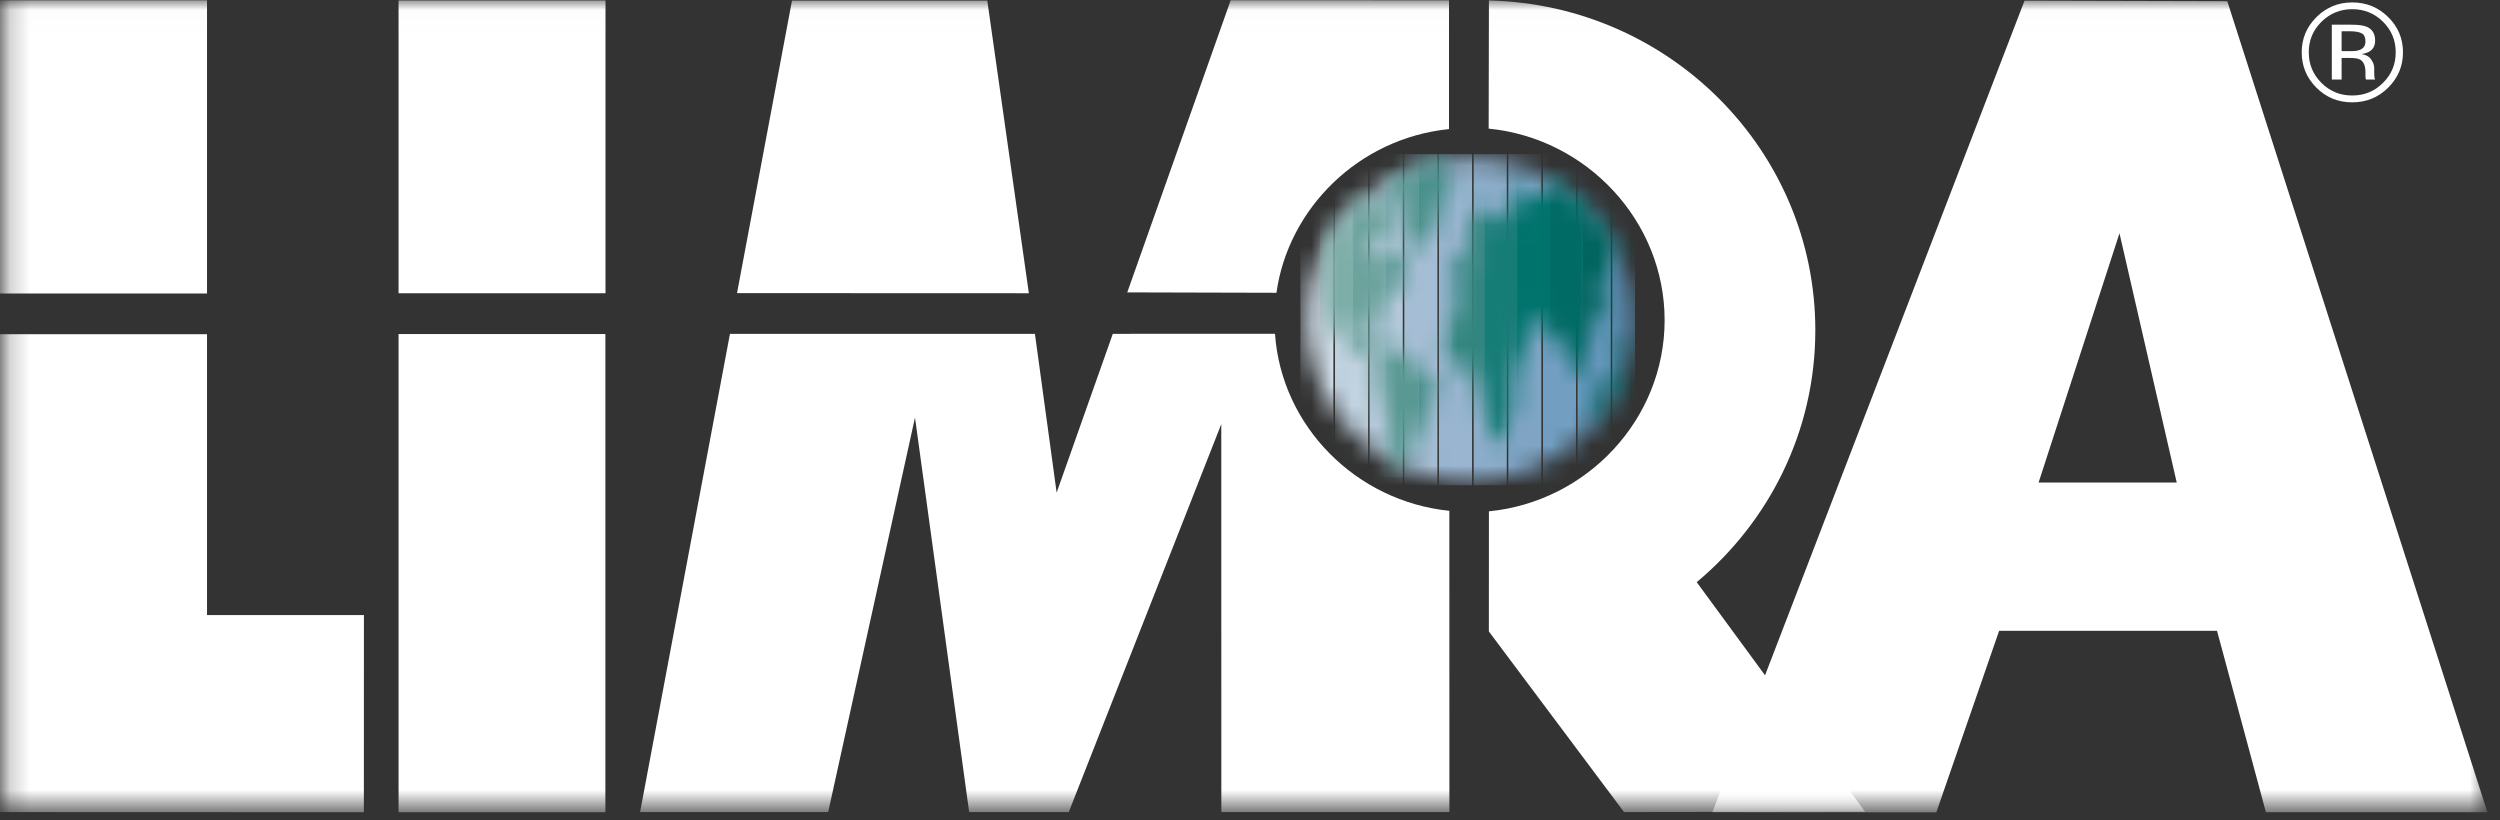 <?xml version="1.0" encoding="UTF-8"?>
<svg width="125px" height="41px" viewBox="0 0 125 41" version="1.1" xmlns="http://www.w3.org/2000/svg" xmlns:xlink="http://www.w3.org/1999/xlink">
    <rect x="0" y="0" width="125" height="41" fill="#333333" stroke="none"/>
    <!-- Generator: Sketch 45.1 (43504) - http://www.bohemiancoding.com/sketch -->
    <title>LIMRA logo_2color Copy</title>
    <desc>Created with Sketch.</desc>
    <defs>
        <path d="M0.218,8.225 C0.218,3.761 3.892,0.141 8.42,0.141 C12.944,0.141 16.615,3.761 16.615,8.225 C16.615,12.689 12.944,16.308 8.42,16.308 C3.892,16.308 0.218,12.689 0.218,8.225 Z" id="path-1"></path>
        <path d="M0.609,5.816 L0.609,5.735 L0.668,4.805 L0.668,4.805 C1.219,3.644 2.042,2.634 3.055,1.853 L3.864,2.628 L4.524,3.633 L3.608,4.132 L3.608,3.58 L3.254,3.984 L2.748,4.884 L3.254,5.436 L3.458,4.635 L4.121,4.385 L5.187,6.09 L4.677,6.438 L4.121,6.74 L3.608,7.844 L3.458,8.645 L4.32,9.348 L4.014,9.348 L3.458,9.046 L3.151,8.396 L2.591,8.396 L2.591,8.997 L3.098,9.098 L3.458,9.499 L3.561,9.949 L4.727,9.7 L5.8,10.902 L6.456,11.105 L6.203,12.357 L4.98,15.165 L4.845,15.646 C4.593,15.538 4.348,15.418 4.11,15.287 L4.067,13.208 L3.458,11.657 L3.711,10.652 L2.591,9.9 L1.729,9.148 L0.862,7.995 L0.609,5.816 L0.609,5.816 Z M14.267,13.549 L14.484,11.637 L15.351,10.783 L15.907,10.694 C15.561,11.759 14.997,12.728 14.267,13.549 L14.267,13.549 Z M15.972,10.485 L15.351,9.772 L16.214,9.379 C16.159,9.757 16.078,10.126 15.972,10.485 L15.972,10.485 Z M15.419,4.583 L14.648,6.589 L14.798,7.995 L14.185,8.346 L14.135,9.348 L13.848,9.512 L14.085,10.701 L13.498,10.846 L13.169,10.15 L12.969,9.397 L12.812,8.547 L12.206,9.847 L11.596,8.294 L11.133,7.942 L11.133,8.596 L10.677,8.997 L10.983,9.7 L10.32,10.701 L10.27,12.508 L9.761,14.209 L9.254,14.311 L8.595,11.752 L8.238,10.603 L7.525,10.701 L6.812,9.749 L6.866,8.846 L7.425,7.942 L7.372,7.243 L7.322,6.438 L7.575,5.988 L7.215,5.788 L7.312,5.223 L7.728,4.635 L8.042,5.397 L8.388,5.035 L7.888,4.26 L8.058,3.551 L8.798,2.529 L9.407,2.881 L9.664,3.38 L10.374,2.881 L10.27,2.431 L10.527,1.728 L10.933,1.577 L11.44,2.227 L12.102,1.626 L12.177,1.211 C13.563,1.996 14.695,3.171 15.419,4.583 L15.419,4.583 Z M6.934,0.223 L7.322,1.324 L6.709,1.925 L6.612,3.331 L6.356,3.38 L5.54,4.884 L5.033,4.083 L4.83,2.628 L4.27,2.628 L4.085,1.176 C4.95,0.696 5.912,0.366 6.934,0.223 L6.934,0.223 Z" id="path-3"></path>
        <polygon id="path-5" points="0.2 40.42 0.2 0.013 124.37 0.013 124.37 40.42"></polygon>
    </defs>
    <g id="Symbols" stroke="none" stroke-width="1" fill="none" fill-rule="evenodd">
        <g id="footer" transform="translate(-249, -559)">
            <g id="FOOTER">
                <g id="LIMRA-logo_2color-Copy" transform="translate(249, 559)">
                    <g id="Group-12" transform="translate(65.07, 7.771)">
                        <mask id="mask-2" fill="white">
                            <use xlink:href="#path-1"></use>
                        </mask>
                        <g id="Clip-2"></g>
                        <polygon id="Fill-1" fill="#5B91B8" mask="url(#mask-2)" points="15.545 16.489 16.681 16.489 16.681 -0.066 15.545 -0.066"></polygon>
                        <polygon id="Fill-3" fill="#6798BD" mask="url(#mask-2)" points="13.81 16.489 15.466 16.489 15.466 -0.066 13.81 -0.066"></polygon>
                        <polygon id="Fill-4" fill="#719EC1" mask="url(#mask-2)" points="12.078 16.489 13.733 16.489 13.733 -0.066 12.078 -0.066"></polygon>
                        <polygon id="Fill-5" fill="#7FA5C5" mask="url(#mask-2)" points="10.345 16.489 11.998 16.489 11.998 -0.066 10.345 -0.066"></polygon>
                        <polygon id="Fill-6" fill="#8CADCA" mask="url(#mask-2)" points="8.613 16.489 10.269 16.489 10.269 -0.066 8.613 -0.066"></polygon>
                        <polygon id="Fill-7" fill="#99B5D0" mask="url(#mask-2)" points="6.877 16.489 8.533 16.489 8.533 -0.066 6.877 -0.066"></polygon>
                        <polygon id="Fill-8" fill="#A6BED5" mask="url(#mask-2)" points="5.145 16.489 6.801 16.489 6.801 -0.066 5.145 -0.066"></polygon>
                        <polygon id="Fill-9" fill="#B3C8DA" mask="url(#mask-2)" points="3.409 16.489 5.068 16.489 5.068 -0.066 3.409 -0.066"></polygon>
                        <polygon id="Fill-10" fill="#C1D2E0" mask="url(#mask-2)" points="1.68 16.489 3.336 16.489 3.336 -0.066 1.68 -0.066"></polygon>
                        <polygon id="Fill-11" fill="#CEDBE6" mask="url(#mask-2)" points="-0.052 16.489 1.6 16.489 1.6 -0.066 -0.052 -0.066"></polygon>
                    </g>
                    <g id="Group-24" transform="translate(65.388, 7.771)">
                        <mask id="mask-4" fill="white">
                            <use xlink:href="#path-3"></use>
                        </mask>
                        <g id="Clip-14"></g>
                        <polygon id="Fill-13" fill="#005F57" mask="url(#mask-4)" points="15.384 16.091 16.363 16.091 16.363 -0.066 15.384 -0.066"></polygon>
                        <polygon id="Fill-15" fill="#00655E" mask="url(#mask-4)" points="13.742 16.091 15.397 16.091 15.397 -0.066 13.742 -0.066"></polygon>
                        <polygon id="Fill-16" fill="#006B64" mask="url(#mask-4)" points="12.102 16.091 13.755 16.091 13.755 -0.066 12.102 -0.066"></polygon>
                        <polygon id="Fill-17" fill="#00736C" mask="url(#mask-4)" points="10.457 16.091 12.116 16.091 12.116 -0.066 10.457 -0.066"></polygon>
                        <polygon id="Fill-18" fill="#167C76" mask="url(#mask-4)" points="8.818 16.091 10.477 16.091 10.477 -0.066 8.818 -0.066"></polygon>
                        <polygon id="Fill-19" fill="#32867F" mask="url(#mask-4)" points="7.179 16.091 8.831 16.091 8.831 -0.066 7.179 -0.066"></polygon>
                        <polygon id="Fill-20" fill="#468F89" mask="url(#mask-4)" points="5.536 16.091 7.192 16.091 7.192 -0.066 5.536 -0.066"></polygon>
                        <polygon id="Fill-21" fill="#599993" mask="url(#mask-4)" points="3.891 16.091 5.55 16.091 5.55 -0.066 3.891 -0.066"></polygon>
                        <polygon id="Fill-22" fill="#6CA39D" mask="url(#mask-4)" points="2.252 16.091 3.904 16.091 3.904 -0.066 2.252 -0.066"></polygon>
                        <polygon id="Fill-23" fill="#7EAEA8" mask="url(#mask-4)" points="0.609 16.091 2.265 16.091 2.265 -0.066 0.609 -0.066"></polygon>
                    </g>
                    <g id="Group-35">
                        <mask id="mask-6" fill="white">
                            <use xlink:href="#path-5"></use>
                        </mask>
                        <g id="Clip-26"></g>
                        <polyline id="Fill-25" fill="#FFFFFF" mask="url(#mask-6)" points="0 16.709 0 40.604 18.193 40.611 18.196 30.754 10.351 30.754 10.351 16.709 0 16.709"></polyline>
                        <polygon id="Fill-27" fill="#FFFFFF" mask="url(#mask-6)" points="0 14.675 10.351 14.675 10.351 0.016 0 0.016"></polygon>
                        <polygon id="Fill-28" fill="#FFFFFF" mask="url(#mask-6)" points="19.928 14.662 30.275 14.662 30.275 0.023 19.928 0.023"></polygon>
                        <polygon id="Fill-29" fill="#FFFFFF" mask="url(#mask-6)" points="19.928 40.611 30.269 40.611 30.269 16.702 19.928 16.702"></polygon>
                        <polyline id="Fill-30" fill="#FFFFFF" mask="url(#mask-6)" points="36.851 14.656 51.443 14.662 49.364 0.029 39.6 0.029 36.851 14.656"></polyline>
                        <path d="M72.45,6.454 C67.906,6.917 64.409,10.445 63.822,14.639 L56.363,14.619 L61.534,0.013 L72.45,0.016 L72.45,6.454" id="Fill-31" fill="#FFFFFF" mask="url(#mask-6)"></path>
                        <path d="M36.498,16.692 L51.746,16.692 L52.832,24.631 L55.64,16.692 L63.749,16.689 C64.075,21.327 67.81,25.068 72.467,25.541 L72.47,40.604 L61.067,40.604 L61.064,21.205 L53.438,40.604 L48.458,40.604 L45.75,20.877 L41.409,40.604 L32.004,40.604 L36.498,16.692" id="Fill-32" fill="#FFFFFF" mask="url(#mask-6)"></path>
                        <path d="M110.851,31.539 L99.957,31.539 L96.816,40.617 L85.619,40.611 L101.227,0.032 L111.364,0.059 L124.37,40.611 L113.296,40.611 L110.851,31.539 Z M108.836,24.125 L105.974,11.663 L101.93,24.125 L108.836,24.125 L108.836,24.125 Z" id="Fill-33" fill="#FFFFFF" mask="url(#mask-6)"></path>
                        <path d="M74.443,31.572 L74.446,25.567 C79.35,25.084 83.231,20.969 83.231,16.009 C83.231,11.049 79.336,6.91 74.433,6.431 L74.446,0.023 C83.497,0.236 90.766,7.538 90.766,16.511 C90.766,21.563 88.461,26.08 84.836,29.108 L93.255,40.585 L81.202,40.604 L74.443,31.572" id="Fill-34" fill="#FFFFFF" mask="url(#mask-6)"></path>
                    </g>
                    <path d="M117.564,1.235 C117.91,1.235 118.16,1.267 118.323,1.333 C118.61,1.451 118.756,1.681 118.756,2.026 C118.756,2.272 118.666,2.453 118.483,2.568 C118.387,2.631 118.25,2.673 118.077,2.703 C118.293,2.736 118.456,2.824 118.553,2.969 C118.66,3.117 118.71,3.255 118.71,3.393 L118.71,3.596 C118.71,3.659 118.71,3.728 118.716,3.8 C118.72,3.872 118.73,3.921 118.74,3.941 L118.756,3.977 L118.297,3.977 C118.293,3.967 118.293,3.958 118.29,3.948 C118.287,3.938 118.287,3.931 118.283,3.918 L118.273,3.829 L118.273,3.613 C118.273,3.294 118.183,3.084 118.01,2.982 C117.91,2.923 117.727,2.897 117.467,2.897 L117.081,2.897 L117.081,3.977 L116.591,3.977 L116.591,1.235 L117.564,1.235 Z M118.087,1.668 C117.967,1.599 117.767,1.563 117.497,1.563 L117.081,1.563 L117.081,2.558 L117.52,2.558 C117.727,2.558 117.883,2.539 117.987,2.496 C118.177,2.424 118.273,2.279 118.273,2.069 C118.273,1.868 118.21,1.734 118.087,1.668 Z M119.406,4.385 C118.913,4.874 118.313,5.117 117.61,5.117 C116.907,5.117 116.311,4.874 115.821,4.385 C115.332,3.895 115.085,3.307 115.085,2.614 C115.085,1.924 115.335,1.34 115.828,0.85 C116.321,0.364 116.914,0.121 117.61,0.121 C118.313,0.121 118.913,0.364 119.406,0.85 C119.902,1.336 120.149,1.924 120.149,2.614 C120.149,3.304 119.902,3.895 119.406,4.385 Z M116.071,1.09 C115.648,1.51 115.438,2.02 115.438,2.614 C115.438,3.212 115.648,3.721 116.068,4.141 C116.491,4.565 117.007,4.775 117.61,4.775 C118.217,4.775 118.73,4.565 119.153,4.141 C119.576,3.721 119.786,3.212 119.786,2.614 C119.786,2.02 119.576,1.51 119.153,1.09 C118.73,0.67 118.217,0.459 117.61,0.459 C117.014,0.459 116.498,0.67 116.071,1.09 L116.071,1.09 Z" id="Fill-36" fill="#FFFFFF"></path>
                </g>
            </g>
        </g>
    </g>
</svg>
